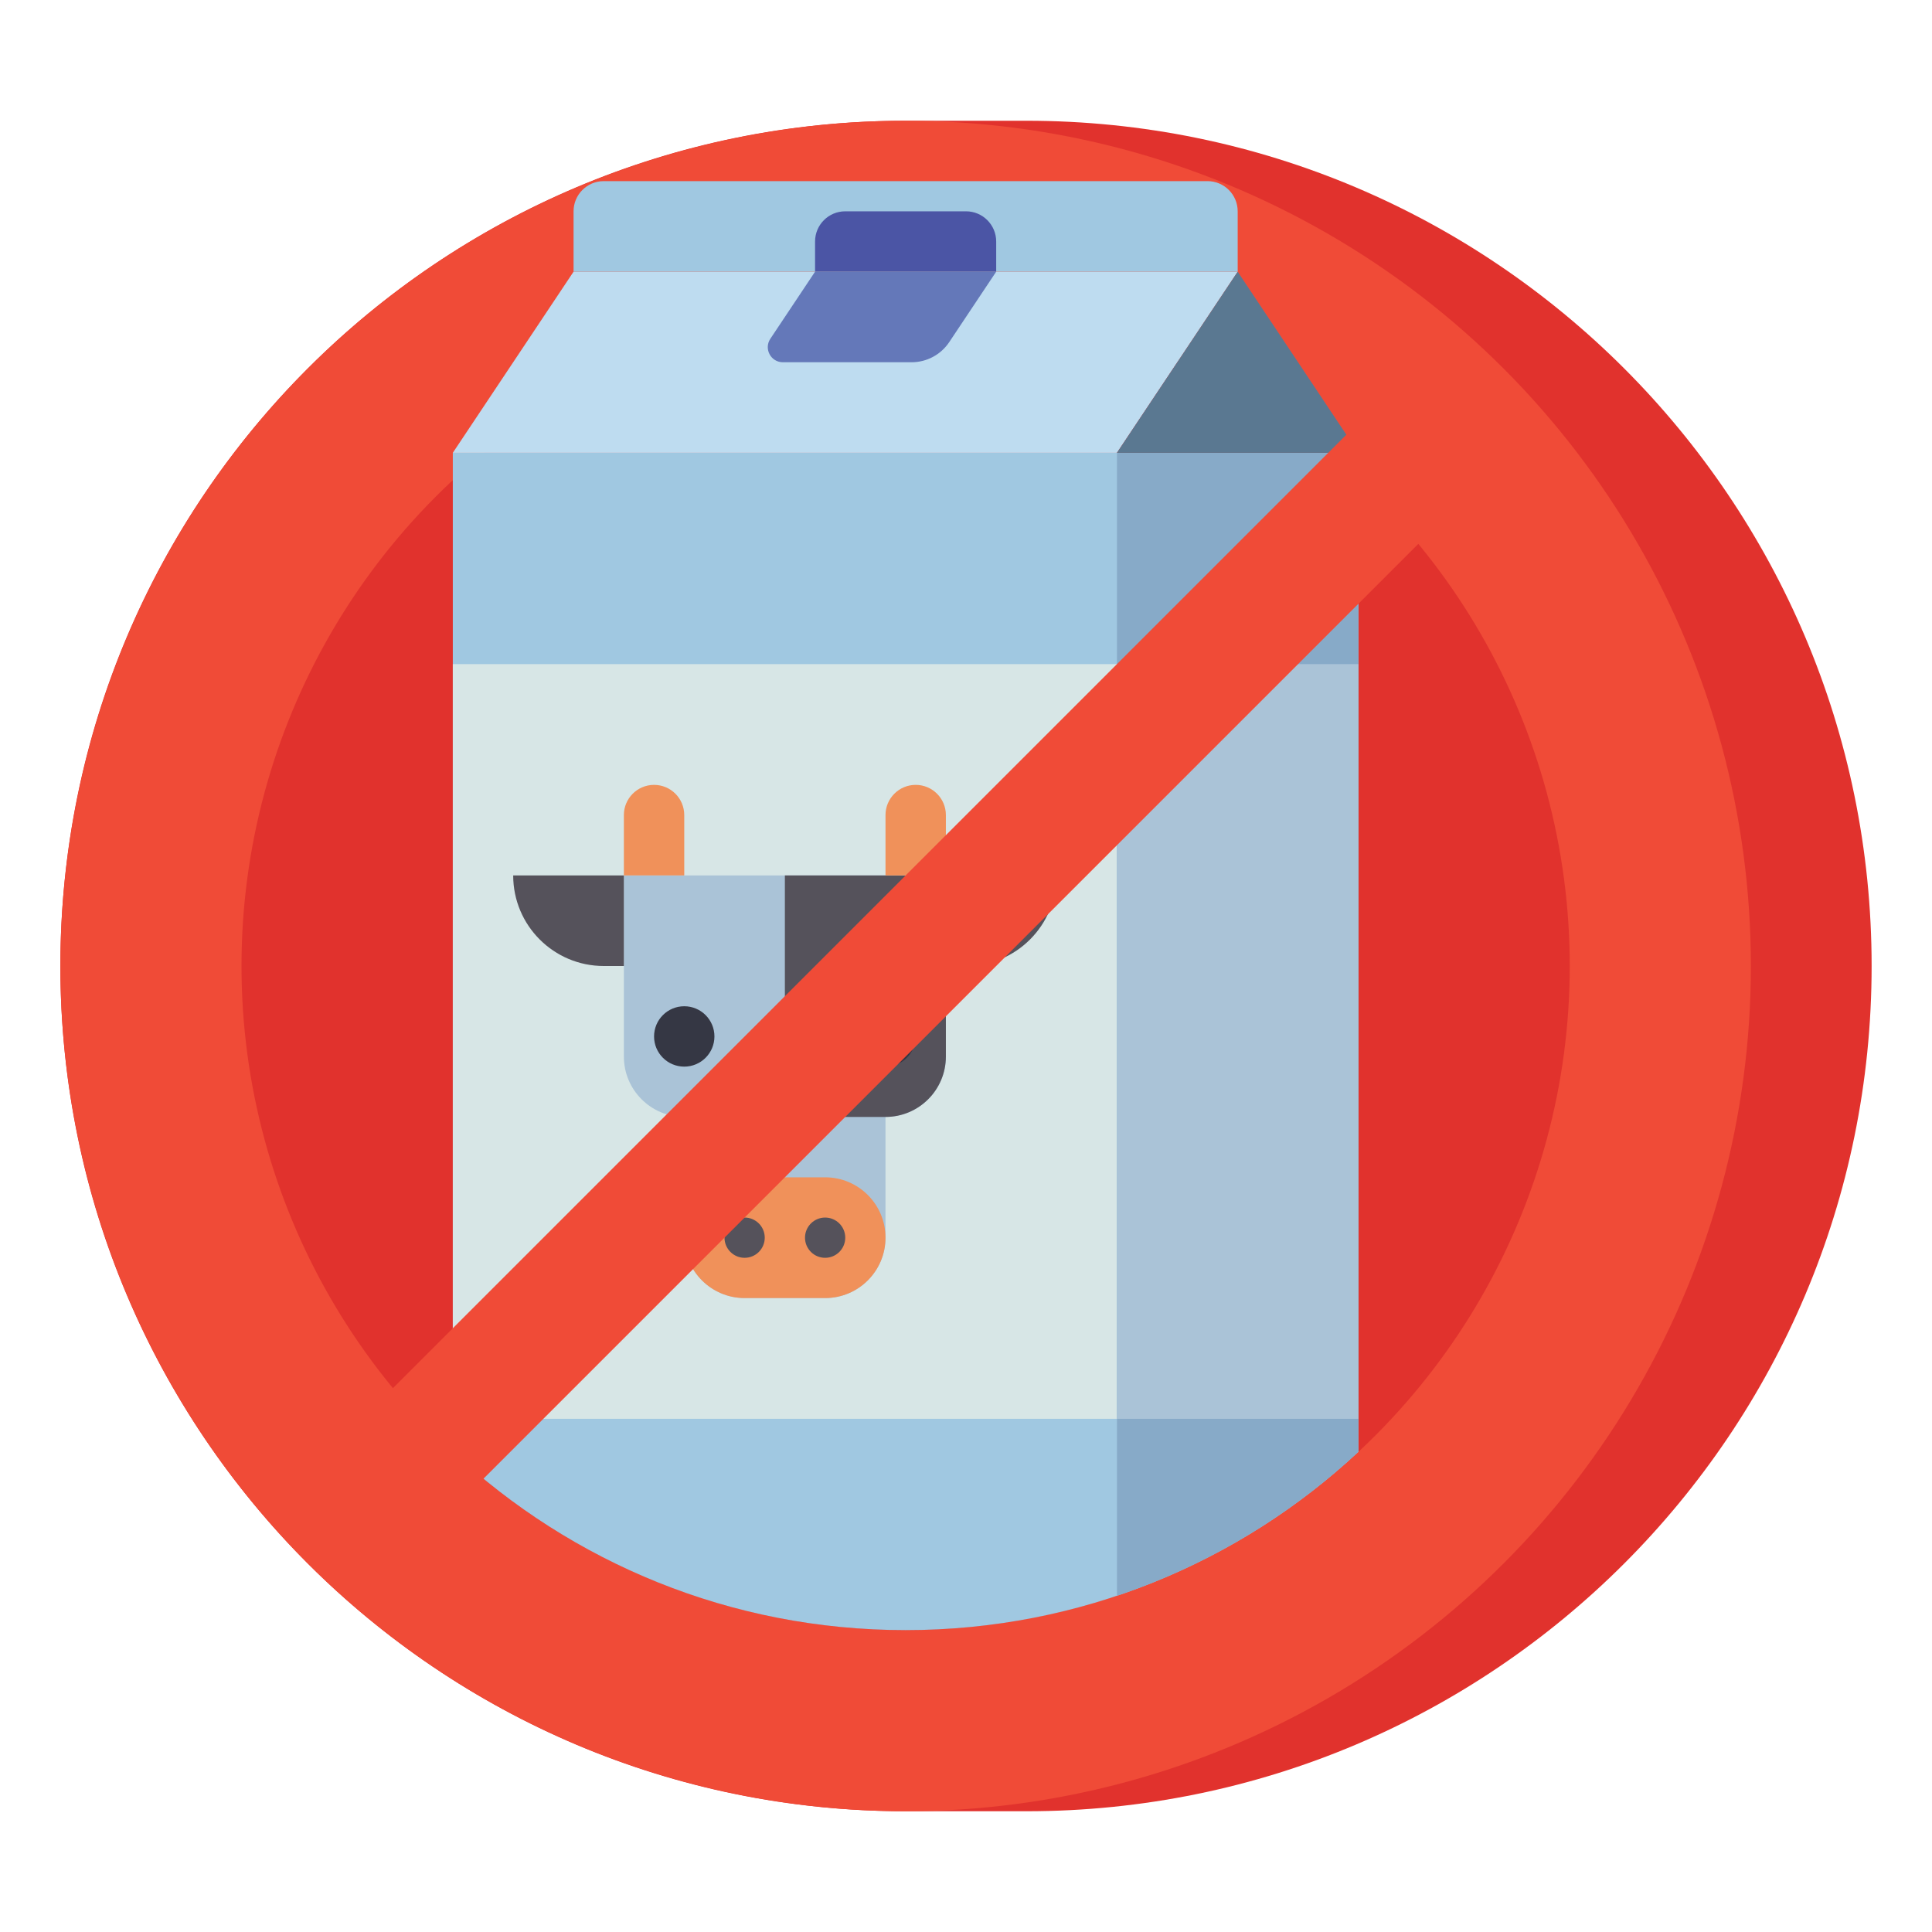 <svg id="Layer_1" height="512" viewBox="0 0 512 512" width="512" xmlns="http://www.w3.org/2000/svg"><g><g><path d="m272 480h-32c-123.712 0-224-100.288-224-224 0-123.712 100.288-224 224-224h32c123.712 0 224 100.288 224 224 0 123.712-100.288 224-224 224z" fill="#e1322d"/></g><g><g><circle cx="240" cy="256" fill="#f04b37" r="224"/></g><g><circle cx="240" cy="256" fill="#e1322d" r="176"/></g><g><path d="m360 120h-240v264.748c31.438 29.315 73.624 47.252 120 47.252 46.376 0 88.562-17.937 120-47.252z" fill="#a0c8e1"/><path d="m296 422.903c24.079-8.076 45.834-21.215 64-38.155v-264.748h-64z" fill="#87aac8"/><g><path d="m296 120 32-48h-176l-32 48z" fill="#bedcf0"/></g><g><path d="m251.562 90.656 12.438-18.656h-48l-11.854 17.781c-1.772 2.658.133 6.219 3.328 6.219h34.104c4.012 0 7.759-2.005 9.984-5.344z" fill="#6478b9"/></g><g><path d="m328 72 32 48h-64z" fill="#5a7891"/></g><g><path d="m320 48h-160c-4.418 0-8 3.582-8 8v16h176v-16c0-4.418-3.582-8-8-8z" fill="#a0c8e1"/></g><g><path d="m120 176h176v200h-176z" fill="#d7e6e6"/></g><g><path d="m296 176h64v200h-64z" fill="#aac3d7" transform="matrix(-1 0 0 -1 656 552)"/></g><g><path d="m256 56h-32c-4.418 0-8 3.582-8 8v8h48v-8c0-4.418-3.582-8-8-8z" fill="#4b55a5"/></g><g><g><path d="m234.667 328v-32c8.837 0 16-7.163 16-16v-48h-85.333v48c0 8.837 7.163 16 16 16v32c0 8.837 7.163 16 16 16h21.333c8.836 0 16-7.163 16-16z" fill="#aac3d7"/></g><g><path d="m218.667 344h-21.333c-8.837 0-16-7.163-16-16 0-8.837 7.163-16 16-16h21.333c8.837 0 16 7.163 16 16 0 8.837-7.164 16-16 16z" fill="#f0915a"/></g><g><path d="m234.667 296h-16c-8.837 0-10.667-7.163-10.667-16v-48h42.667v48c0 8.837-7.164 16-16 16z" fill="#55525b"/></g><g><circle cx="197.333" cy="328" fill="#55525b" r="5.333"/></g><g><circle cx="181.333" cy="274.667" fill="#353744" r="8"/></g><g><circle cx="234.667" cy="274.667" fill="#353744" r="8"/></g><g><circle cx="218.667" cy="328" fill="#55525b" r="5.333"/></g><g><path d="m173.333 208c-4.418 0-8 3.582-8 8v16h16v-16c0-4.418-3.581-8-8-8z" fill="#f0915a"/></g><g><path d="m242.667 208c-4.418 0-8 3.582-8 8v16h16v-16c0-4.418-3.582-8-8-8z" fill="#f0915a"/></g><g><path d="m160 256h5.333v-24h-29.333c0 13.255 10.745 24 24 24z" fill="#55525b"/></g><g><path d="m256 256h-5.333v-24h29.333c0 13.255-10.745 24-24 24z" fill="#55525b"/></g></g></g><g><path d="m227.998 244.002 140.002-140.002 24 24-140.002 140.002-139.998 139.998-24-24z" fill="#f04b37"/></g></g></g></svg>